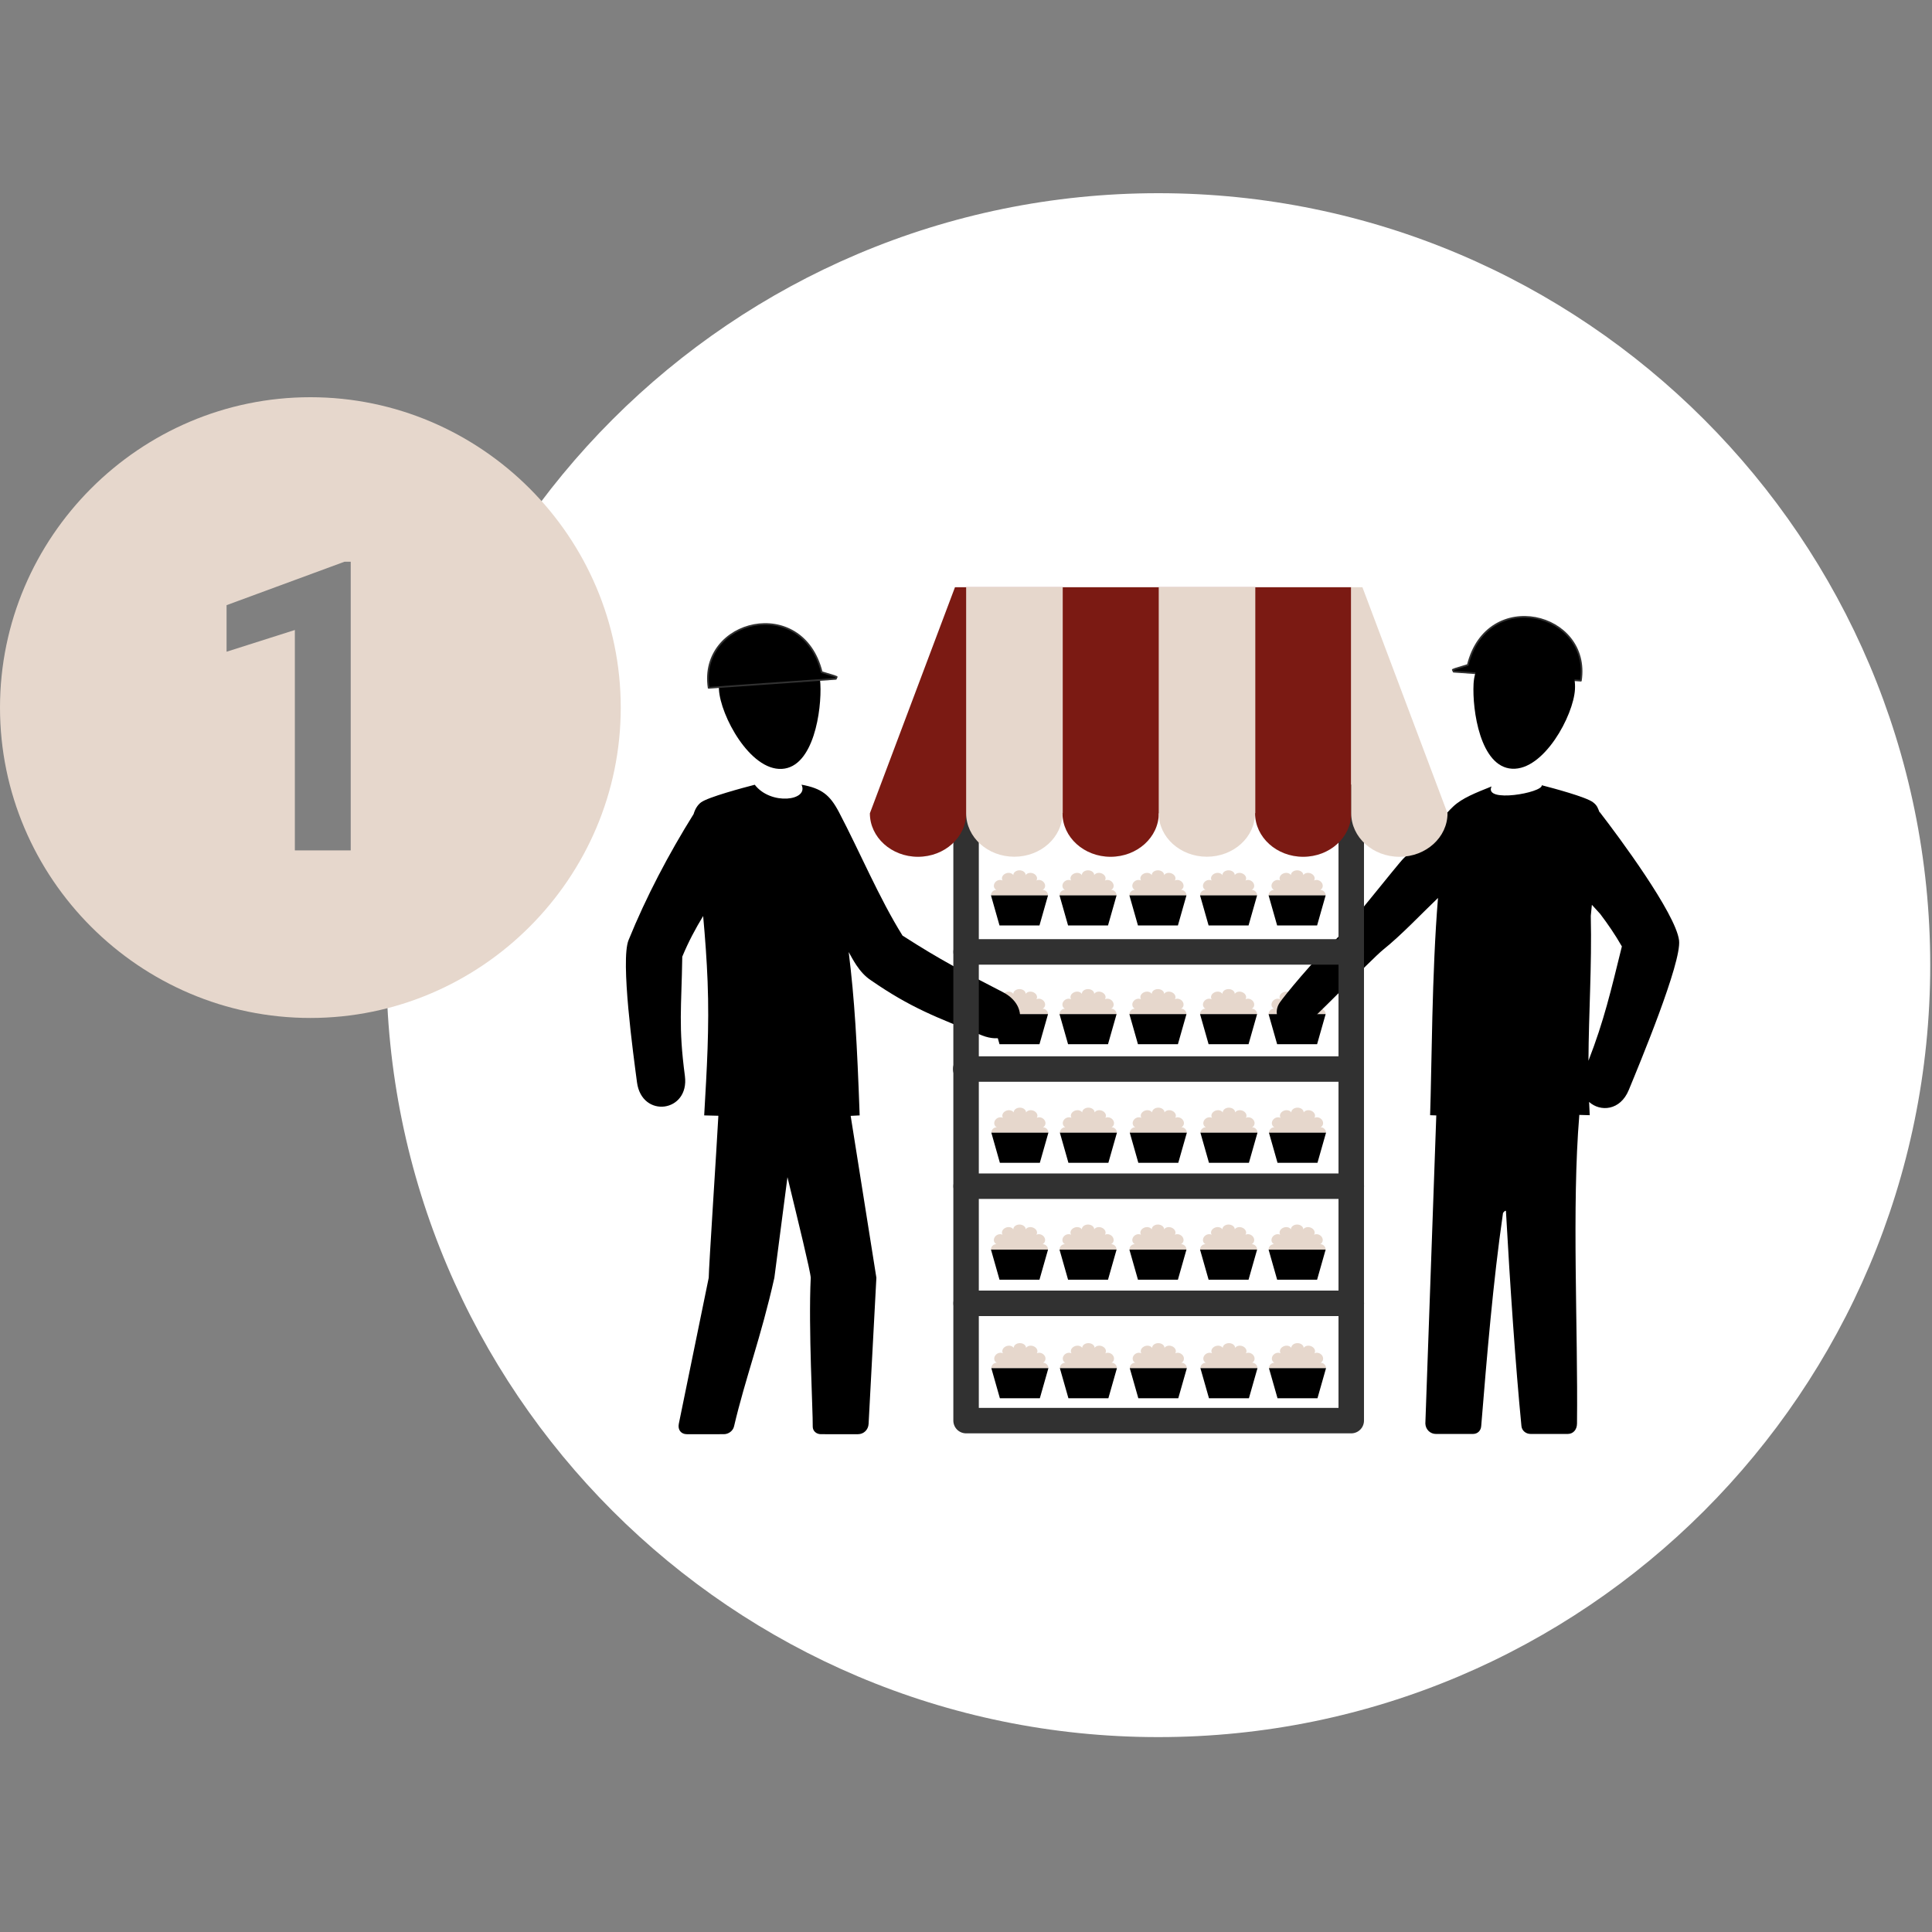 <svg xmlns="http://www.w3.org/2000/svg" xmlns:xlink="http://www.w3.org/1999/xlink" width="1080" zoomAndPan="magnify" viewBox="0 0 810 810" height="1080" preserveAspectRatio="xMidYMid meet" version="1.0"><rect x="0" y="0" width="810" height="810" fill="#808080" stroke="none"/><defs><clipPath id="id1"><path d="M 161.965 81 L 809.965 81 L 809.965 729 L 161.965 729 Z M 161.965 81 " clip-rule="nonzero"/></clipPath><clipPath id="id2"><path d="M 0 166.535 L 260.25 166.535 L 260.25 426.785 L 0 426.785 Z M 0 166.535 " clip-rule="nonzero"/></clipPath></defs><g clip-path="url(#id1)"><path fill="#ffffff" d="M 809.254 404.645 C 809.254 583.312 664.273 728.289 485.609 728.289 C 307.02 728.289 161.965 583.312 161.965 404.645 C 161.965 226.055 307.02 81 485.609 81 C 664.273 81 809.254 226.055 809.254 404.645 " fill-opacity="1" fill-rule="evenodd"/></g><path stroke-linecap="round" transform="matrix(7.121, 0, 0, 7.121, 662.792, 246.112)" fill-opacity="1" fill="#000000" fill-rule="evenodd" stroke-linejoin="round" d="M 0 5.514 L -7.49 4.985 L -7.541 4.873 L -7.401 4.816 L -6.656 4.59 C -5.513 0 0.602 1.482 0 5.514 Z M 0 5.514 " stroke="#313131" stroke-width="0.1" stroke-opacity="1" stroke-miterlimit="10"/><path fill="#e6d7cc" d="M 439.547 573.609 L 415.621 573.609 C 415.621 572.348 416.637 571.328 417.898 571.328 C 416.809 570.781 416.504 569.449 417.223 568.359 C 417.941 567.27 419.402 566.836 420.492 567.387 C 419.863 566.43 420.363 565.148 421.602 564.523 C 422.84 563.891 424.355 564.152 424.992 565.105 C 424.992 564.004 426.152 563.113 427.582 563.113 C 429.016 563.113 430.176 564.004 430.176 565.105 C 430.809 564.152 432.324 563.891 433.562 564.523 C 434.805 565.148 435.301 566.43 434.676 567.387 C 435.766 566.836 437.223 567.27 437.945 568.359 C 438.664 569.449 438.355 570.781 437.266 571.328 C 438.508 571.328 439.516 572.32 439.547 573.609 " fill-opacity="1" fill-rule="evenodd"/><path fill="#000000" d="M 415.621 573.609 L 439.547 573.609 L 435.957 586.227 L 419.207 586.227 Z M 415.621 573.609 " fill-opacity="1" fill-rule="evenodd"/><path fill="#e6d7cc" d="M 527.203 573.609 L 503.277 573.609 C 503.277 572.348 504.305 571.328 505.555 571.328 C 504.465 570.781 504.168 569.449 504.879 568.359 C 505.598 567.27 507.066 566.836 508.156 567.387 C 507.523 566.43 508.02 565.148 509.258 564.523 C 510.504 563.891 512.023 564.152 512.648 565.105 C 512.648 564.004 513.809 563.113 515.242 563.113 C 516.68 563.113 517.84 564.004 517.84 565.105 C 518.465 564.152 519.984 563.891 521.223 564.523 C 522.469 565.148 522.961 566.43 522.332 567.387 C 523.422 566.836 524.891 567.27 525.602 568.359 C 526.32 569.449 526.016 570.781 524.934 571.328 C 526.172 571.328 527.176 572.32 527.203 573.609 " fill-opacity="1" fill-rule="evenodd"/><path fill="#000000" d="M 503.277 573.609 L 527.203 573.609 L 523.613 586.227 L 506.867 586.227 Z M 503.277 573.609 " fill-opacity="1" fill-rule="evenodd"/><path fill="#e6d7cc" d="M 468.277 573.609 L 444.352 573.609 C 444.352 572.348 445.379 571.328 446.633 571.328 C 445.543 570.781 445.242 569.449 445.961 568.359 C 446.672 567.27 448.141 566.836 449.23 567.387 C 448.598 566.43 449.094 565.148 450.332 564.523 C 451.578 563.891 453.098 564.152 453.723 565.105 C 453.723 564.004 454.883 563.113 456.316 563.113 C 457.754 563.113 458.914 564.004 458.914 565.105 C 459.543 564.152 461.059 563.891 462.297 564.523 C 463.543 565.148 464.035 566.43 463.406 567.387 C 464.496 566.836 465.965 567.27 466.676 568.359 C 467.395 569.449 467.098 570.781 466.008 571.328 C 467.246 571.328 468.25 572.32 468.277 573.609 " fill-opacity="1" fill-rule="evenodd"/><path fill="#000000" d="M 444.352 573.609 L 468.277 573.609 L 464.691 586.227 L 447.941 586.227 Z M 444.352 573.609 " fill-opacity="1" fill-rule="evenodd"/><path fill="#e6d7cc" d="M 555.945 573.609 L 532.016 573.609 C 532.016 572.348 533.035 571.328 534.289 571.328 C 533.207 570.781 532.902 569.449 533.621 568.359 C 534.332 567.27 535.797 566.836 536.887 567.387 C 536.262 566.43 536.762 565.148 538 564.523 C 539.238 563.891 540.754 564.152 541.383 565.105 C 541.383 564.004 542.551 563.113 543.98 563.113 C 545.41 563.113 546.574 564.004 546.574 565.105 C 547.207 564.152 548.723 563.891 549.961 564.523 C 551.199 565.148 551.699 566.43 551.074 567.387 C 552.156 566.836 553.621 567.27 554.34 568.359 C 555.055 569.449 554.754 570.781 553.664 571.328 C 554.902 571.328 555.914 572.32 555.945 573.609 " fill-opacity="1" fill-rule="evenodd"/><path fill="#000000" d="M 532.016 573.609 L 555.945 573.609 L 552.355 586.227 L 535.605 586.227 Z M 532.016 573.609 " fill-opacity="1" fill-rule="evenodd"/><path fill="#e6d7cc" d="M 497.59 573.609 L 473.66 573.609 C 473.66 572.348 474.68 571.328 475.941 571.328 C 474.852 570.781 474.543 569.449 475.266 568.359 C 475.984 567.27 477.441 566.836 478.531 567.387 C 477.906 566.43 478.406 565.148 479.645 564.523 C 480.883 563.891 482.398 564.152 483.027 565.105 C 483.027 564.004 484.195 563.113 485.625 563.113 C 487.055 563.113 488.219 564.004 488.219 565.105 C 488.852 564.152 490.367 563.891 491.605 564.523 C 492.844 565.148 493.344 566.43 492.719 567.387 C 493.809 566.836 495.266 567.27 495.984 568.359 C 496.699 569.449 496.398 570.781 495.309 571.328 C 496.547 571.328 497.559 572.32 497.59 573.609 " fill-opacity="1" fill-rule="evenodd"/><path fill="#000000" d="M 473.66 573.609 L 497.59 573.609 L 494 586.227 L 477.25 586.227 Z M 473.66 573.609 " fill-opacity="1" fill-rule="evenodd"/><path fill="#e6d7cc" d="M 439.547 474.887 L 415.621 474.887 C 415.621 473.625 416.637 472.605 417.898 472.605 C 416.809 472.051 416.504 470.727 417.223 469.645 C 417.941 468.547 419.402 468.113 420.492 468.66 C 419.863 467.707 420.363 466.434 421.602 465.793 C 422.84 465.164 424.355 465.43 424.992 466.391 C 424.992 465.285 426.152 464.387 427.582 464.387 C 429.016 464.387 430.176 465.285 430.176 466.391 C 430.809 465.43 432.324 465.164 433.562 465.793 C 434.805 466.434 435.301 467.707 434.676 468.66 C 435.766 468.113 437.223 468.547 437.945 469.645 C 438.664 470.727 438.355 472.051 437.266 472.605 C 438.508 472.605 439.516 473.598 439.547 474.887 " fill-opacity="1" fill-rule="evenodd"/><path fill="#000000" d="M 415.621 474.883 L 439.547 474.883 L 435.957 487.512 L 419.207 487.512 Z M 415.621 474.883 " fill-opacity="1" fill-rule="evenodd"/><path fill="#e6d7cc" d="M 527.203 474.887 L 503.277 474.887 C 503.277 473.625 504.305 472.605 505.555 472.605 C 504.465 472.051 504.168 470.727 504.879 469.645 C 505.598 468.547 507.066 468.113 508.156 468.66 C 507.523 467.707 508.02 466.434 509.258 465.793 C 510.504 465.164 512.023 465.43 512.648 466.391 C 512.648 465.285 513.809 464.387 515.242 464.387 C 516.68 464.387 517.84 465.285 517.84 466.391 C 518.465 465.43 519.984 465.164 521.223 465.793 C 522.469 466.434 522.961 467.707 522.332 468.66 C 523.422 468.113 524.891 468.547 525.602 469.645 C 526.32 470.727 526.016 472.051 524.934 472.605 C 526.172 472.605 527.176 473.598 527.203 474.887 " fill-opacity="1" fill-rule="evenodd"/><path fill="#000000" d="M 503.277 474.883 L 527.203 474.883 L 523.613 487.512 L 506.867 487.512 Z M 503.277 474.883 " fill-opacity="1" fill-rule="evenodd"/><path fill="#e6d7cc" d="M 468.277 474.887 L 444.352 474.887 C 444.352 473.625 445.379 472.605 446.633 472.605 C 445.543 472.051 445.242 470.727 445.961 469.645 C 446.672 468.547 448.141 468.113 449.23 468.66 C 448.598 467.707 449.094 466.434 450.332 465.793 C 451.578 465.164 453.098 465.43 453.723 466.391 C 453.723 465.285 454.883 464.387 456.316 464.387 C 457.754 464.387 458.914 465.285 458.914 466.391 C 459.543 465.43 461.059 465.164 462.297 465.793 C 463.543 466.434 464.035 467.707 463.406 468.66 C 464.496 468.113 465.965 468.547 466.676 469.645 C 467.395 470.727 467.098 472.051 466.008 472.605 C 467.246 472.605 468.25 473.598 468.277 474.887 " fill-opacity="1" fill-rule="evenodd"/><path fill="#000000" d="M 444.352 474.883 L 468.277 474.883 L 464.691 487.512 L 447.941 487.512 Z M 444.352 474.883 " fill-opacity="1" fill-rule="evenodd"/><path fill="#e6d7cc" d="M 555.945 474.887 L 532.016 474.887 C 532.016 473.625 533.035 472.605 534.289 472.605 C 533.207 472.051 532.902 470.727 533.621 469.645 C 534.332 468.547 535.797 468.113 536.887 468.66 C 536.262 467.707 536.762 466.434 538 465.793 C 539.238 465.164 540.754 465.43 541.383 466.391 C 541.383 465.285 542.551 464.387 543.98 464.387 C 545.41 464.387 546.574 465.285 546.574 466.391 C 547.207 465.43 548.723 465.164 549.961 465.793 C 551.199 466.434 551.699 467.707 551.074 468.66 C 552.156 468.113 553.621 468.547 554.34 469.645 C 555.055 470.727 554.754 472.051 553.664 472.605 C 554.902 472.605 555.914 473.598 555.945 474.887 " fill-opacity="1" fill-rule="evenodd"/><path fill="#000000" d="M 532.016 474.883 L 555.945 474.883 L 552.355 487.512 L 535.605 487.512 Z M 532.016 474.883 " fill-opacity="1" fill-rule="evenodd"/><path fill="#e6d7cc" d="M 497.59 474.887 L 473.66 474.887 C 473.66 473.625 474.68 472.605 475.941 472.605 C 474.852 472.051 474.543 470.727 475.266 469.645 C 475.984 468.547 477.441 468.113 478.531 468.66 C 477.906 467.707 478.406 466.434 479.645 465.793 C 480.883 465.164 482.398 465.43 483.027 466.391 C 483.027 465.285 484.195 464.387 485.625 464.387 C 487.055 464.387 488.219 465.285 488.219 466.391 C 488.852 465.43 490.367 465.164 491.605 465.793 C 492.844 466.434 493.344 467.707 492.719 468.66 C 493.809 468.113 495.266 468.547 495.984 469.645 C 496.699 470.727 496.398 472.051 495.309 472.605 C 496.547 472.605 497.559 473.598 497.59 474.887 " fill-opacity="1" fill-rule="evenodd"/><path fill="#000000" d="M 473.66 474.883 L 497.59 474.883 L 494 487.512 L 477.25 487.512 Z M 473.66 474.883 " fill-opacity="1" fill-rule="evenodd"/><path fill="#e6d7cc" d="M 439.391 523.898 L 415.461 523.898 C 415.461 522.629 416.48 521.617 417.742 521.617 C 416.652 521.07 416.352 519.738 417.066 518.641 C 417.785 517.555 419.242 517.125 420.332 517.668 C 419.707 516.711 420.207 515.438 421.445 514.812 C 422.684 514.18 424.199 514.441 424.832 515.402 C 424.832 514.293 425.996 513.395 427.426 513.395 C 428.855 513.395 430.023 514.293 430.023 515.402 C 430.652 514.441 432.168 514.18 433.406 514.812 C 434.648 515.438 435.145 516.711 434.52 517.668 C 435.609 517.125 437.066 517.555 437.785 518.641 C 438.508 519.738 438.199 521.07 437.109 521.617 C 438.348 521.617 439.359 522.602 439.391 523.898 " fill-opacity="1" fill-rule="evenodd"/><path fill="#000000" d="M 415.465 523.898 L 439.391 523.898 L 435.801 536.516 L 419.051 536.516 Z M 415.465 523.898 " fill-opacity="1" fill-rule="evenodd"/><path fill="#e6d7cc" d="M 527.047 523.898 L 503.121 523.898 C 503.121 522.629 504.145 521.617 505.398 521.617 C 504.309 521.07 504.012 519.738 504.73 518.641 C 505.441 517.555 506.91 517.125 508 517.668 C 507.363 516.711 507.863 515.438 509.102 514.812 C 510.348 514.18 511.867 514.441 512.492 515.402 C 512.492 514.293 513.652 513.395 515.082 513.395 C 516.523 513.395 517.684 514.293 517.684 515.402 C 518.309 514.441 519.828 514.18 521.066 514.812 C 522.312 515.438 522.805 516.711 522.176 517.668 C 523.266 517.125 524.734 517.555 525.445 518.641 C 526.164 519.738 525.863 521.07 524.777 521.617 C 526.016 521.617 527.02 522.602 527.047 523.898 " fill-opacity="1" fill-rule="evenodd"/><path fill="#000000" d="M 503.121 523.898 L 527.047 523.898 L 523.457 536.516 L 506.711 536.516 Z M 503.121 523.898 " fill-opacity="1" fill-rule="evenodd"/><path fill="#e6d7cc" d="M 468.129 523.898 L 444.203 523.898 C 444.203 522.629 445.223 521.617 446.473 521.617 C 445.387 521.07 445.086 519.738 445.805 518.641 C 446.516 517.555 447.984 517.125 449.074 517.668 C 448.441 516.711 448.938 515.438 450.184 514.812 C 451.422 514.18 452.941 514.441 453.566 515.402 C 453.566 514.293 454.727 513.395 456.164 513.395 C 457.598 513.395 458.758 514.293 458.758 515.402 C 459.383 514.441 460.902 514.18 462.148 514.812 C 463.387 515.438 463.887 516.711 463.25 517.668 C 464.34 517.125 465.809 517.555 466.52 518.641 C 467.238 519.738 466.941 521.07 465.852 521.617 C 467.09 521.617 468.094 522.602 468.129 523.898 " fill-opacity="1" fill-rule="evenodd"/><path fill="#000000" d="M 444.203 523.898 L 468.129 523.898 L 464.539 536.516 L 447.793 536.516 Z M 444.203 523.898 " fill-opacity="1" fill-rule="evenodd"/><path fill="#e6d7cc" d="M 555.785 523.898 L 531.859 523.898 C 531.859 522.629 532.879 521.617 534.141 521.617 C 533.051 521.07 532.742 519.738 533.465 518.641 C 534.184 517.555 535.641 517.125 536.73 517.668 C 536.105 516.711 536.602 515.438 537.844 514.812 C 539.082 514.18 540.598 514.441 541.227 515.402 C 541.227 514.293 542.395 513.395 543.824 513.395 C 545.254 513.395 546.414 514.293 546.414 515.402 C 547.051 514.441 548.566 514.18 549.805 514.812 C 551.043 515.438 551.543 516.711 550.918 517.668 C 552 517.125 553.465 517.555 554.184 518.641 C 554.898 519.738 554.598 521.07 553.508 521.617 C 554.746 521.617 555.758 522.602 555.785 523.898 " fill-opacity="1" fill-rule="evenodd"/><path fill="#000000" d="M 531.859 523.898 L 555.785 523.898 L 552.199 536.516 L 535.449 536.516 Z M 531.859 523.898 " fill-opacity="1" fill-rule="evenodd"/><path fill="#e6d7cc" d="M 497.43 523.898 L 473.504 523.898 C 473.504 522.629 474.523 521.617 475.785 521.617 C 474.695 521.07 474.395 519.738 475.109 518.641 C 475.828 517.555 477.285 517.125 478.375 517.668 C 477.75 516.711 478.246 515.438 479.488 514.812 C 480.727 514.18 482.242 514.441 482.875 515.402 C 482.875 514.293 484.035 513.395 485.469 513.395 C 486.898 513.395 488.066 514.293 488.066 515.402 C 488.695 514.441 490.211 514.18 491.449 514.812 C 492.688 515.438 493.188 516.711 492.562 517.668 C 493.648 517.125 495.109 517.555 495.828 518.641 C 496.547 519.738 496.242 521.07 495.152 521.617 C 496.391 521.617 497.402 522.602 497.43 523.898 " fill-opacity="1" fill-rule="evenodd"/><path fill="#000000" d="M 473.504 523.898 L 497.43 523.898 L 493.844 536.516 L 477.094 536.516 Z M 473.504 523.898 " fill-opacity="1" fill-rule="evenodd"/><path fill="#e6d7cc" d="M 439.391 425.168 L 415.461 425.168 C 415.461 423.914 416.48 422.895 417.742 422.895 C 416.652 422.348 416.352 421.008 417.066 419.926 C 417.785 418.836 419.242 418.402 420.332 418.949 C 419.707 417.988 420.207 416.715 421.445 416.086 C 422.684 415.453 424.199 415.719 424.832 416.68 C 424.832 415.566 425.996 414.68 427.426 414.68 C 428.855 414.68 430.023 415.566 430.023 416.68 C 430.652 415.719 432.168 415.453 433.406 416.086 C 434.648 416.715 435.145 417.988 434.52 418.949 C 435.609 418.402 437.066 418.836 437.785 419.926 C 438.508 421.008 438.199 422.348 437.109 422.895 C 438.348 422.895 439.359 423.887 439.391 425.168 " fill-opacity="1" fill-rule="evenodd"/><path fill="#000000" d="M 415.465 425.168 L 439.391 425.168 L 435.801 437.793 L 419.051 437.793 Z M 415.465 425.168 " fill-opacity="1" fill-rule="evenodd"/><path fill="#e6d7cc" d="M 527.047 425.168 L 503.121 425.168 C 503.121 423.914 504.145 422.895 505.398 422.895 C 504.309 422.348 504.012 421.008 504.73 419.926 C 505.441 418.836 506.91 418.402 508 418.949 C 507.363 417.988 507.863 416.715 509.102 416.086 C 510.348 415.453 511.867 415.719 512.492 416.68 C 512.492 415.566 513.652 414.68 515.082 414.68 C 516.523 414.68 517.684 415.566 517.684 416.68 C 518.309 415.719 519.828 415.453 521.066 416.086 C 522.312 416.715 522.805 417.988 522.176 418.949 C 523.266 418.402 524.734 418.836 525.445 419.926 C 526.164 421.008 525.863 422.348 524.777 422.895 C 526.016 422.895 527.02 423.887 527.047 425.168 " fill-opacity="1" fill-rule="evenodd"/><path fill="#000000" d="M 503.121 425.168 L 527.047 425.168 L 523.457 437.793 L 506.711 437.793 Z M 503.121 425.168 " fill-opacity="1" fill-rule="evenodd"/><path fill="#e6d7cc" d="M 468.129 425.168 L 444.203 425.168 C 444.203 423.914 445.223 422.895 446.473 422.895 C 445.387 422.348 445.086 421.008 445.805 419.926 C 446.516 418.836 447.984 418.402 449.074 418.949 C 448.441 417.988 448.938 416.715 450.184 416.086 C 451.422 415.453 452.941 415.719 453.566 416.68 C 453.566 415.566 454.727 414.68 456.164 414.68 C 457.598 414.68 458.758 415.566 458.758 416.68 C 459.383 415.719 460.902 415.453 462.148 416.086 C 463.387 416.715 463.887 417.988 463.25 418.949 C 464.34 418.402 465.809 418.836 466.52 419.926 C 467.238 421.008 466.941 422.348 465.852 422.895 C 467.09 422.895 468.094 423.887 468.129 425.168 " fill-opacity="1" fill-rule="evenodd"/><path fill="#000000" d="M 444.203 425.168 L 468.129 425.168 L 464.539 437.793 L 447.793 437.793 Z M 444.203 425.168 " fill-opacity="1" fill-rule="evenodd"/><path fill="#e6d7cc" d="M 555.785 425.168 L 531.859 425.168 C 531.859 423.914 532.879 422.895 534.141 422.895 C 533.051 422.348 532.742 421.008 533.465 419.926 C 534.184 418.836 535.641 418.402 536.73 418.949 C 536.105 417.988 536.602 416.715 537.844 416.086 C 539.082 415.453 540.598 415.719 541.227 416.68 C 541.227 415.566 542.395 414.68 543.824 414.68 C 545.254 414.68 546.414 415.566 546.414 416.68 C 547.051 415.719 548.566 415.453 549.805 416.086 C 551.043 416.715 551.543 417.988 550.918 418.949 C 552 418.402 553.465 418.836 554.184 419.926 C 554.898 421.008 554.598 422.348 553.508 422.895 C 554.746 422.895 555.758 423.887 555.785 425.168 " fill-opacity="1" fill-rule="evenodd"/><path fill="#000000" d="M 531.859 425.168 L 555.785 425.168 L 552.199 437.793 L 535.449 437.793 Z M 531.859 425.168 " fill-opacity="1" fill-rule="evenodd"/><path fill="#e6d7cc" d="M 497.43 425.168 L 473.504 425.168 C 473.504 423.914 474.523 422.895 475.785 422.895 C 474.695 422.348 474.395 421.008 475.109 419.926 C 475.828 418.836 477.285 418.402 478.375 418.949 C 477.75 417.988 478.246 416.715 479.488 416.086 C 480.727 415.453 482.242 415.719 482.875 416.68 C 482.875 415.566 484.035 414.68 485.469 414.68 C 486.898 414.68 488.066 415.566 488.066 416.68 C 488.695 415.719 490.211 415.453 491.449 416.086 C 492.688 416.715 493.188 417.988 492.562 418.949 C 493.648 418.402 495.109 418.836 495.828 419.926 C 496.547 421.008 496.242 422.348 495.152 422.895 C 496.391 422.895 497.402 423.887 497.43 425.168 " fill-opacity="1" fill-rule="evenodd"/><path fill="#000000" d="M 473.504 425.168 L 497.43 425.168 L 493.844 437.793 L 477.094 437.793 Z M 473.504 425.168 " fill-opacity="1" fill-rule="evenodd"/><path fill="#e6d7cc" d="M 439.391 375.379 L 415.461 375.379 C 415.461 374.125 416.48 373.098 417.742 373.098 C 416.652 372.551 416.352 371.219 417.066 370.129 C 417.785 369.039 419.242 368.605 420.332 369.16 C 419.707 368.207 420.207 366.918 421.445 366.293 C 422.684 365.664 424.199 365.93 424.832 366.883 C 424.832 365.777 425.996 364.883 427.426 364.883 C 428.855 364.883 430.023 365.777 430.023 366.883 C 430.652 365.93 432.168 365.664 433.406 366.293 C 434.648 366.918 435.145 368.207 434.52 369.16 C 435.609 368.605 437.066 369.039 437.785 370.129 C 438.508 371.219 438.199 372.551 437.109 373.098 C 438.348 373.098 439.359 374.098 439.391 375.379 " fill-opacity="1" fill-rule="evenodd"/><path fill="#000000" d="M 415.465 375.379 L 439.391 375.379 L 435.801 388.004 L 419.051 388.004 Z M 415.465 375.379 " fill-opacity="1" fill-rule="evenodd"/><path fill="#e6d7cc" d="M 527.047 375.379 L 503.121 375.379 C 503.121 374.125 504.145 373.098 505.398 373.098 C 504.309 372.551 504.012 371.219 504.73 370.129 C 505.441 369.039 506.91 368.605 508 369.16 C 507.363 368.207 507.863 366.918 509.102 366.293 C 510.348 365.664 511.867 365.93 512.492 366.883 C 512.492 365.777 513.652 364.883 515.082 364.883 C 516.523 364.883 517.684 365.777 517.684 366.883 C 518.309 365.93 519.828 365.664 521.066 366.293 C 522.312 366.918 522.805 368.207 522.176 369.16 C 523.266 368.605 524.734 369.039 525.445 370.129 C 526.164 371.219 525.863 372.551 524.777 373.098 C 526.016 373.098 527.02 374.098 527.047 375.379 " fill-opacity="1" fill-rule="evenodd"/><path fill="#000000" d="M 503.121 375.379 L 527.047 375.379 L 523.457 388.004 L 506.711 388.004 Z M 503.121 375.379 " fill-opacity="1" fill-rule="evenodd"/><path fill="#e6d7cc" d="M 468.129 375.379 L 444.203 375.379 C 444.203 374.125 445.223 373.098 446.473 373.098 C 445.387 372.551 445.086 371.219 445.805 370.129 C 446.516 369.039 447.984 368.605 449.074 369.16 C 448.441 368.207 448.938 366.918 450.184 366.293 C 451.422 365.664 452.941 365.93 453.566 366.883 C 453.566 365.777 454.727 364.883 456.164 364.883 C 457.598 364.883 458.758 365.777 458.758 366.883 C 459.383 365.93 460.902 365.664 462.148 366.293 C 463.387 366.918 463.887 368.207 463.25 369.16 C 464.34 368.605 465.809 369.039 466.52 370.129 C 467.238 371.219 466.941 372.551 465.852 373.098 C 467.09 373.098 468.094 374.098 468.129 375.379 " fill-opacity="1" fill-rule="evenodd"/><path fill="#000000" d="M 444.203 375.379 L 468.129 375.379 L 464.539 388.004 L 447.793 388.004 Z M 444.203 375.379 " fill-opacity="1" fill-rule="evenodd"/><path fill="#e6d7cc" d="M 555.785 375.379 L 531.859 375.379 C 531.859 374.125 532.879 373.098 534.141 373.098 C 533.051 372.551 532.742 371.219 533.465 370.129 C 534.184 369.039 535.641 368.605 536.73 369.16 C 536.105 368.207 536.602 366.918 537.844 366.293 C 539.082 365.664 540.598 365.93 541.227 366.883 C 541.227 365.777 542.395 364.883 543.824 364.883 C 545.254 364.883 546.414 365.777 546.414 366.883 C 547.051 365.93 548.566 365.664 549.805 366.293 C 551.043 366.918 551.543 368.207 550.918 369.16 C 552 368.605 553.465 369.039 554.184 370.129 C 554.898 371.219 554.598 372.551 553.508 373.098 C 554.746 373.098 555.758 374.098 555.785 375.379 " fill-opacity="1" fill-rule="evenodd"/><path fill="#000000" d="M 531.859 375.379 L 555.785 375.379 L 552.199 388.004 L 535.449 388.004 Z M 531.859 375.379 " fill-opacity="1" fill-rule="evenodd"/><path fill="#e6d7cc" d="M 497.43 375.379 L 473.504 375.379 C 473.504 374.125 474.523 373.098 475.785 373.098 C 474.695 372.551 474.395 371.219 475.109 370.129 C 475.828 369.039 477.285 368.605 478.375 369.16 C 477.75 368.207 478.246 366.918 479.488 366.293 C 480.727 365.664 482.242 365.93 482.875 366.883 C 482.875 365.777 484.035 364.883 485.469 364.883 C 486.898 364.883 488.066 365.777 488.066 366.883 C 488.695 365.93 490.211 365.664 491.449 366.293 C 492.688 366.918 493.188 368.207 492.562 369.16 C 493.648 368.605 495.109 369.039 495.828 370.129 C 496.547 371.219 496.242 372.551 495.152 373.098 C 496.391 373.098 497.402 374.098 497.43 375.379 " fill-opacity="1" fill-rule="evenodd"/><path fill="#000000" d="M 473.504 375.379 L 497.43 375.379 L 493.844 388.004 L 477.094 388.004 Z M 473.504 375.379 " fill-opacity="1" fill-rule="evenodd"/><path fill="#000000" d="M 321.559 267.359 C 333.301 266.727 343.328 275.402 343.941 286.738 C 344.539 297.703 341.148 321.637 327.797 322.363 C 314.438 323.09 302.02 300.023 301.422 289.059 C 300.809 277.723 309.824 268 321.559 267.359 " fill-opacity="1" fill-rule="evenodd"/><path fill="#000000" d="M 295.234 467.637 C 296.352 448.117 297.426 431 296.664 411.473 C 296.316 402.594 295.648 393.352 294.801 384.051 C 291.617 389.285 288.652 394.797 286.047 401.086 C 285.707 422.875 284.375 430.082 287.145 451.094 C 289.16 466.383 269.086 469.066 267.062 453.758 C 265.555 442.336 260.078 402.629 263.52 394.164 C 270.887 376.012 280.344 358.051 290.812 341.277 C 291.359 339.332 292.422 337.508 293.895 336.406 C 296.859 334.191 311.656 330.238 316.434 329.008 C 323.16 337.766 339.27 335.723 336.031 328.977 C 344.504 330.539 347.922 333.234 351.754 340.52 C 360.305 356.777 368.648 376.668 378.391 392.262 C 394.906 402.855 403.465 407.164 420.41 415.926 C 434.34 423.129 426.449 439.852 411.84 434.141 C 392.535 426.59 381.547 422.324 365.238 411.059 C 362.605 409.344 360.645 407.035 359.051 404.66 C 357.797 402.785 356.773 400.863 355.82 399.152 C 358.297 419.121 359.32 437.117 360.418 467.637 C 359.137 467.707 357.875 467.77 356.645 467.828 L 367.426 535.703 L 364.164 596.949 C 364.035 599.516 362.051 601.293 359.707 601.293 L 344.176 601.289 C 342.246 601.289 340.699 599.941 340.742 598.027 C 340.859 592.121 338.887 556.969 339.902 535.703 C 339.797 533.062 334.633 512.043 330.148 493.535 L 324.656 535.703 C 319.031 560.812 312.496 577.754 307.746 598.027 C 307.297 599.941 305.41 601.289 303.48 601.289 L 287.957 601.293 C 285.605 601.293 284.074 599.516 284.594 596.949 L 297.137 535.703 C 297.156 531.453 300.52 480.504 301.18 467.785 Z M 295.234 467.637 " fill-opacity="1" fill-rule="evenodd"/><path fill="#000000" d="M 609.273 338.129 C 613.055 334.562 618.648 332.418 625.344 329.719 C 621.926 336.832 646.926 332.324 646.387 329.215 C 651.172 330.445 664.887 334.113 667.848 336.332 C 669.785 337.781 669.949 339.012 670.582 340.465 L 670.746 340.551 C 678.492 350.539 702.504 382.918 703.949 394.219 C 705.141 403.434 687.246 446.336 682.879 456.969 C 679.297 465.715 670.875 466.203 666.238 461.988 C 666.309 463.832 666.395 465.684 666.504 467.551 L 662.109 467.43 L 662.121 467.707 C 658.934 505.988 661.609 556.98 661.168 596.852 C 661.141 599.422 659.574 601.195 657.223 601.195 L 641.699 601.188 C 639.77 601.188 638.07 599.844 637.875 597.926 C 635.391 572.625 633.078 538.469 631.375 507.797 C 631.332 507.18 630.188 508.281 630.129 508.66 C 625.957 537.535 623.391 568.688 621 597.926 C 620.852 599.828 619.496 601.188 617.566 601.188 L 602.035 601.195 C 599.695 601.195 597.707 599.414 597.586 596.852 L 602.172 467.648 C 600.941 467.578 600.871 467.621 599.582 467.551 C 600.277 447.582 600.293 407.75 602.891 376.469 C 596.082 382.961 587.531 392.062 579.863 398.191 C 575.133 401.969 548.375 429.809 545.883 430.887 C 538.891 433.91 532.473 426.285 536.555 420.316 C 538.41 417.598 550.789 402.395 560.059 393.844 C 564.203 390.02 586.172 362.082 588.352 359.988 C 595 353.602 606.652 340.707 607.934 339.445 M 665.969 444.715 C 666.074 424.492 667.422 405.148 666.945 383.973 L 667.406 379.344 L 670.875 383.152 C 674.07 387.363 677.121 391.797 679.98 396.789 C 675.402 415.312 672.484 427.988 665.969 444.715 M 640.176 267.297 C 628.441 266.656 618.414 275.336 617.801 286.664 C 617.203 297.633 620.594 321.566 633.945 322.293 C 647.305 323.02 659.723 299.953 660.312 288.988 C 660.934 277.652 651.918 267.938 640.176 267.297 " fill-opacity="1" fill-rule="evenodd"/><path stroke-linecap="round" transform="matrix(-7.121, 0, 0, 7.121, 1920.489, -2293.748)" fill="none" stroke-linejoin="round" d="M 190.138 369.051 L 212.815 369.051 L 212.815 405.75 L 190.138 405.75 Z M 190.138 369.051 " stroke="#313131" stroke-width="1.5" stroke-opacity="1" stroke-miterlimit="10"/><path stroke-linecap="round" transform="matrix(7.121, 0, 0, 7.121, 297.1, 249.11)" fill-opacity="1" fill="#000000" fill-rule="evenodd" stroke-linejoin="round" d="M 0 5.514 L 7.49 4.985 L 7.54 4.873 L 7.401 4.817 L 6.656 4.59 C 5.512 -0 -0.602 1.482 0 5.514 Z M 0 5.514 " stroke="#313131" stroke-width="0.1" stroke-opacity="1" stroke-miterlimit="10"/><path fill="#7b1a13" d="M 566.504 246.203 L 566.504 340.984 C 566.504 351.023 557.531 359.215 546.352 359.215 C 535.242 359.215 526.199 351.023 526.199 340.984 L 485.824 340.984 C 485.824 351.023 476.781 359.215 465.602 359.215 C 454.492 359.215 445.449 351.023 445.449 340.984 L 405.074 340.984 C 405.074 351.023 396.031 359.215 384.852 359.215 C 373.742 359.215 364.699 351.023 364.699 340.984 L 400.375 246.203 Z M 566.504 246.203 " fill-opacity="1" fill-rule="evenodd"/><path fill="#e6d7cc" d="M 445.555 340.961 L 445.434 340.961 C 445.434 351.023 436.391 359.184 425.246 359.184 C 414.094 359.184 405.059 351.023 405.059 340.961 L 405.059 246.176 L 445.555 246.176 Z M 445.555 340.961 " fill-opacity="1" fill-rule="evenodd"/><path fill="#e6d7cc" d="M 526.293 340.961 L 526.172 340.961 C 526.172 351.023 517.137 359.184 505.984 359.184 C 494.84 359.184 485.805 351.023 485.805 340.961 L 485.805 246.176 L 526.293 246.176 Z M 526.293 340.961 " fill-opacity="1" fill-rule="evenodd"/><path fill="#e6d7cc" d="M 606.879 340.984 C 606.879 351.023 597.906 359.215 586.727 359.215 C 575.547 359.215 566.504 351.023 566.504 340.984 L 566.504 246.203 L 571.203 246.203 Z M 606.879 340.984 " fill-opacity="1" fill-rule="evenodd"/><path stroke-linecap="round" transform="matrix(7.121, 0, 0, 7.121, 405.059, 546.421)" fill="none" stroke-linejoin="round" d="M -0 -20.689 L 22.677 -20.689 M -0.025 -13.793 L 22.653 -13.793 M -0 -6.896 L 22.677 -6.896 M -0 0 L 22.677 0 " stroke="#313131" stroke-width="1.5" stroke-opacity="1" stroke-miterlimit="10"/><g clip-path="url(#id2)"><path fill="#e6d7cc" d="M 130.125 166.535 C 58.555 166.535 0 225.094 0 296.66 C 0 368.23 58.555 426.785 130.125 426.785 C 201.695 426.785 260.25 368.23 260.25 296.66 C 260.25 225.094 201.695 166.535 130.125 166.535 Z M 147.043 356.52 L 123.617 356.52 L 123.617 264.129 L 94.992 273.238 L 94.992 253.719 L 144.438 235.504 L 147.043 235.504 Z M 147.043 356.52 " fill-opacity="1" fill-rule="nonzero"/></g></svg>